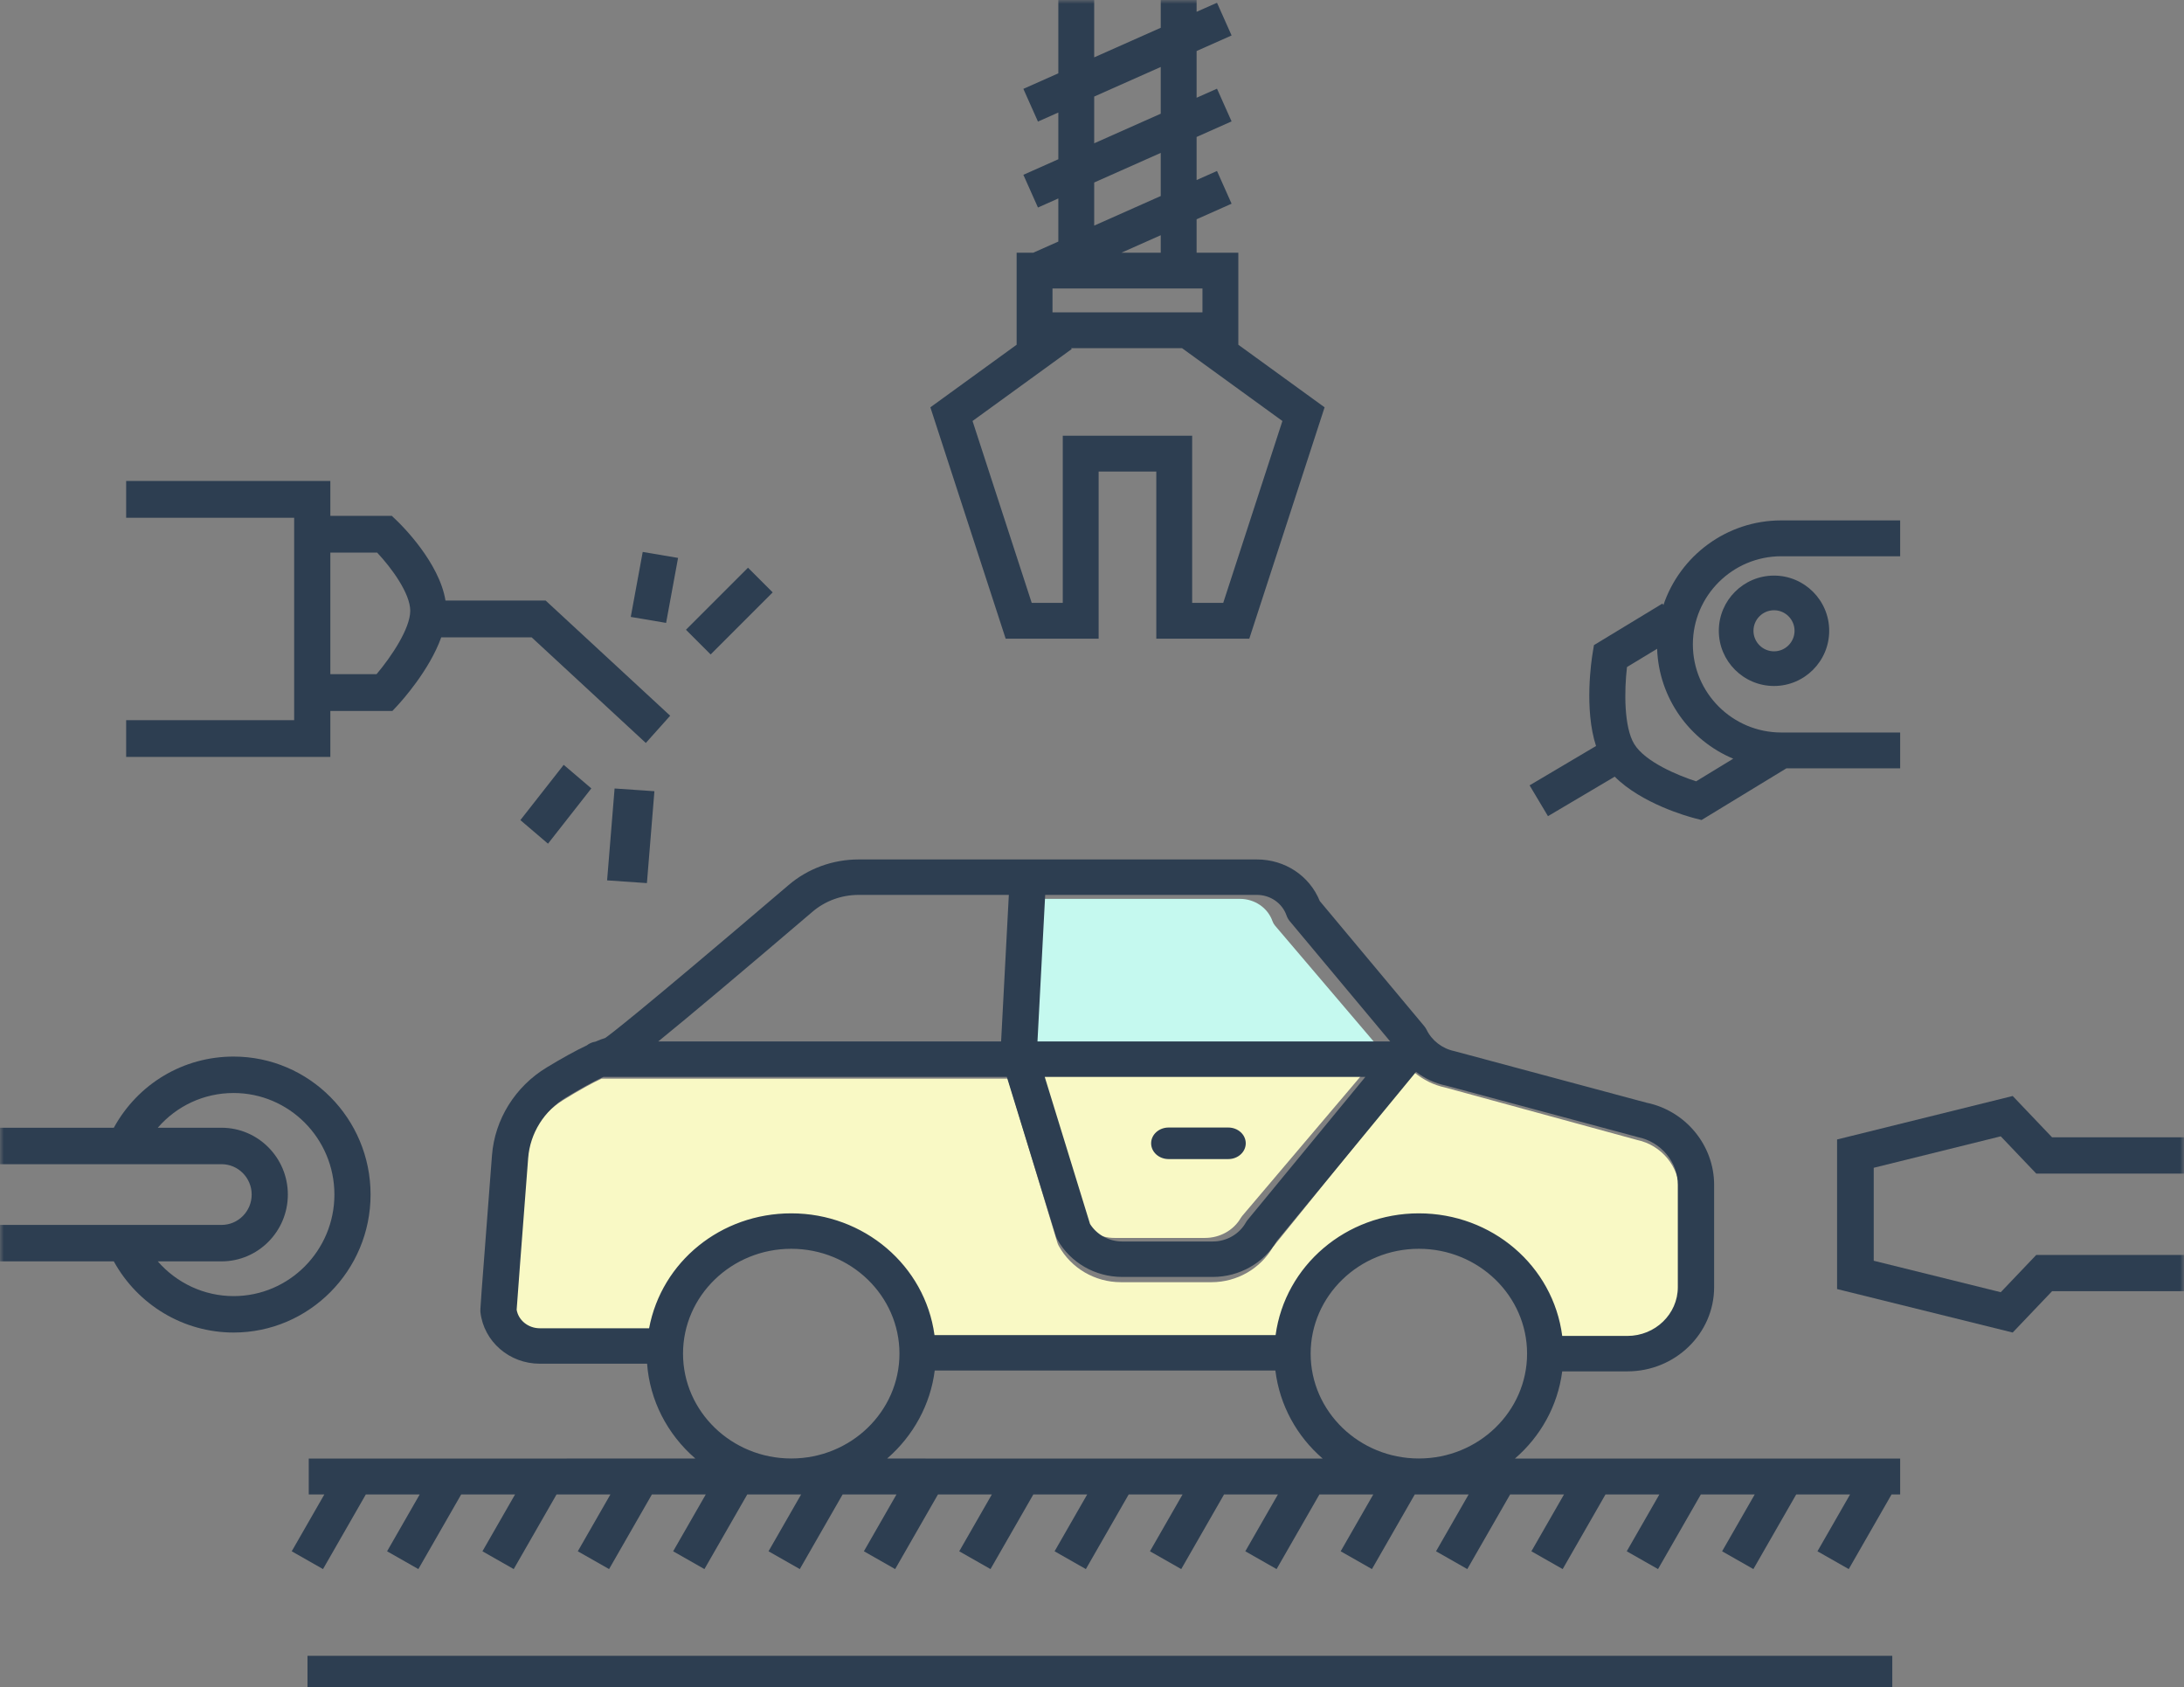 <?xml version="1.0" encoding="UTF-8"?>
<svg width="277px" height="214px" viewBox="0 0 277 214" version="1.1" xmlns="http://www.w3.org/2000/svg" xmlns:xlink="http://www.w3.org/1999/xlink">
    <rect x="0" y="0" width="277" height="214" fill="#808080" stroke="none"/>
    <!-- Generator: Sketch 51.2 (57519) - http://www.bohemiancoding.com/sketch -->
    <title>Page 1</title>
    <desc>Created with Sketch.</desc>
    <defs>
        <polygon id="path-1" points="0 216 277 216 277 0 0 0"></polygon>
    </defs>
    <g id="Desktop" stroke="none" stroke-width="1" fill="none" fill-rule="evenodd">
        <g id="Homepage" transform="translate(-233, -901)">
            <g id="Page-1" transform="translate(233, 901)">
                <path d="M197.623,171 L206.226,171 C209.96,171 213,168.004 213,164.319 L213,151.113 C213,147.979 210.743,145.229 207.634,144.576 L183.316,137.931 C181.87,137.631 180.509,136.955 179.367,136 C179.346,136.029 179.324,136.059 179.299,136.086 L161.457,158.146 C159.856,160.907 156.883,162.615 153.654,162.615 L142.163,162.615 C138.868,162.615 135.844,160.841 134.272,157.986 C134.207,157.868 134.156,157.745 134.115,157.62 L127.816,136.799 L76.296,136.799 C75.005,137.406 73.342,138.333 71.428,139.519 C68.563,141.278 66.708,144.311 66.46,147.627 C65.635,158.527 65.075,166.049 65,167.216 C65.254,168.826 66.653,170.012 68.311,170.012 L82.492,170.012 C83.892,161.611 91.299,155.18 100.198,155.18 C109.404,155.18 117.015,162.063 118.027,170.89 L161.952,170.89 C162.964,162.063 170.575,155.18 179.781,155.18 C189.025,155.18 196.661,162.118 197.623,171" id="Fill-1" fill="#F9F9C5"></path>
                <path d="M136.911,154.627 C137.834,156.096 139.516,157 141.342,157 L152.841,157 C154.723,157 156.458,156.033 157.365,154.475 C157.418,154.384 157.48,154.295 157.55,154.213 L173,136 L131,136 L136.911,154.627 Z" id="Fill-3" fill="#F9F9C5"></path>
                <path d="M129,133 L175,133 L161.721,117.4 C161.576,117.23 161.463,117.034 161.39,116.827 C160.796,115.135 159.139,114 157.266,114 L129.977,114 C129.998,114.128 130.006,114.262 129.998,114.396 L129,133 Z" id="Fill-5" fill="#C5F9EF"></path>
                <mask id="mask-2" fill="white">
                    <use xlink:href="#path-1"></use>
                </mask>
                <g id="Clip-8"></g>
                <polygon id="Fill-7" fill="#2D3E51" mask="url(#mask-2)" points="39 214 240 214 240 210 39 210"></polygon>
                <path d="M117.407,184.982 C117.377,184.982 117.352,184.974 117.323,184.974 L112.521,184.974 C115.85,182.097 118.018,178.098 118.552,173.817 L161.758,173.817 C162.309,178.282 164.519,182.188 167.755,184.982 L117.407,184.982 Z M131.584,132.084 L132.56,113.542 C132.56,113.527 132.561,113.512 132.561,113.496 L159.419,113.496 C161.127,113.496 162.639,114.55 163.178,116.118 C163.266,116.372 163.403,116.614 163.575,116.822 L176.322,132.084 L131.584,132.084 Z M179.957,158.378 C187.525,158.378 193.682,164.344 193.682,171.676 C193.682,179.008 187.525,184.974 179.957,184.974 C172.388,184.974 166.231,179.008 166.231,171.676 C166.231,164.344 172.388,158.378 179.957,158.378 Z M142.33,161.948 L153.824,161.948 C157.172,161.948 160.288,160.193 161.922,157.418 L179.6,135.943 C180.736,136.806 182.045,137.405 183.391,137.678 L207.738,144.214 C210.672,144.819 212.801,147.364 212.801,150.266 L212.801,163.243 C212.801,166.654 209.934,169.429 206.408,169.429 L198.139,169.429 C196.988,160.542 189.23,153.883 179.957,153.883 C170.739,153.883 162.989,160.497 161.786,169.321 L118.523,169.321 C117.32,160.497 109.572,153.883 100.355,153.883 C91.449,153.883 83.92,159.993 82.326,168.458 L68.46,168.458 C66.985,168.458 65.75,167.436 65.528,166.114 C65.604,164.957 66.163,157.583 66.988,146.87 C67.227,143.73 69.018,140.861 71.775,139.196 C73.62,138.074 75.262,137.172 76.531,136.58 L127.698,136.58 L133.918,156.775 C133.97,156.934 134.03,157.075 134.103,157.204 C135.745,160.13 138.896,161.948 142.33,161.948 Z M158.236,154.72 C158.152,154.822 158.078,154.931 158.014,155.045 C157.175,156.529 155.568,157.452 153.824,157.452 L142.33,157.452 C140.666,157.452 139.107,156.601 138.249,155.228 L132.506,136.58 L173.171,136.58 L158.236,154.72 Z M100.355,158.378 C107.923,158.378 114.08,164.344 114.08,171.676 C114.08,179.008 107.923,184.974 100.355,184.974 C92.786,184.974 86.629,179.008 86.629,171.676 C86.629,164.344 92.786,158.378 100.355,158.378 Z M83.485,132.084 C87.355,128.942 93.776,123.543 103.05,115.632 C104.659,114.255 106.739,113.496 108.905,113.496 L127.952,113.496 L126.972,132.084 L83.485,132.084 Z M198.139,173.924 L206.408,173.924 C212.472,173.924 217.405,169.131 217.405,163.243 L217.405,150.266 C217.405,145.248 213.786,140.866 208.824,139.85 L184.477,133.314 C182.929,132.994 181.605,131.978 180.936,130.593 C180.852,130.428 180.751,130.275 180.639,130.14 L167.388,114.274 C166.091,111.068 162.969,109 159.419,109 L108.905,109 C105.624,109 102.466,110.154 100.018,112.248 C80.091,129.248 77.147,131.386 76.763,131.641 C76.382,131.756 75.948,131.919 75.513,132.11 C75.114,132.17 74.738,132.334 74.424,132.583 C73.011,133.247 71.305,134.186 69.35,135.375 C65.347,137.792 62.748,141.964 62.398,146.534 C60.892,166.085 60.898,166.129 60.933,166.417 C61.362,170.143 64.598,172.953 68.46,172.953 L82.072,172.953 C82.413,177.578 84.613,181.888 88.188,184.974 L71.967,184.974 C71.939,184.974 71.912,184.982 71.886,184.982 L39.159,184.982 L39.159,189.531 L41.138,189.531 L37,196.743 L40.968,199 L46.4,189.531 L53.233,189.531 L49.095,196.743 L53.061,199 L58.495,189.531 L65.327,189.531 L61.189,196.743 L65.156,199 L70.589,189.531 L77.421,189.531 L73.284,196.743 L77.25,199 L82.683,189.531 L89.516,189.531 L85.377,196.743 L89.344,199 L94.778,189.531 L101.611,189.531 L97.473,196.743 L101.44,199 L106.873,189.531 L113.704,189.531 L109.568,196.743 L113.534,199 L118.966,189.531 L125.8,189.531 L121.661,196.743 L125.627,199 L131.061,189.531 L137.893,189.531 L133.755,196.743 L137.723,199 L143.155,189.531 L149.988,189.531 L145.851,196.743 L149.818,199 L155.25,189.531 L162.083,189.531 L157.945,196.743 L161.911,199 L167.345,189.531 L174.177,189.531 L170.039,196.743 L174.006,199 L179.439,189.531 L186.271,189.531 L182.134,196.743 L186.1,199 L191.534,189.531 L198.367,189.531 L194.229,196.743 L198.197,199 L203.629,189.531 L210.461,189.531 L206.322,196.743 L210.29,199 L215.723,189.531 L222.556,189.531 L218.418,196.743 L222.384,199 L227.818,189.531 L234.649,189.531 L230.511,196.743 L234.479,199 L239.911,189.531 L241,189.531 L241,184.982 L192.143,184.982 C195.357,182.21 197.566,178.343 198.139,173.924 Z" id="Fill-9" fill="#2D3E51" mask="url(#mask-2)"></path>
                <path d="M155.792,143 L148.208,143 C146.99,143 146,143.897 146,145 C146,146.103 146.99,147 148.208,147 L155.792,147 C157.01,147 158,146.103 158,145 C158,143.897 157.01,143 155.792,143" id="Fill-10" fill="#2D3E51" mask="url(#mask-2)"></path>
                <path d="M29.629,164.379 C25.885,164.379 22.402,162.721 20.012,159.973 L28.098,159.973 C32.735,159.973 36.508,156.172 36.508,151.5 C36.508,146.828 32.735,143.027 28.098,143.027 L20.01,143.027 C22.401,140.261 25.858,138.621 29.629,138.621 C36.678,138.621 42.413,144.398 42.413,151.5 C42.413,158.602 36.678,164.379 29.629,164.379 M47,151.5 C47,141.85 39.207,134 29.629,134 C23.245,134 17.501,137.441 14.435,143.027 L0,143.027 L0,147.649 L28.098,147.649 C30.207,147.649 31.921,149.377 31.921,151.5 C31.921,153.624 30.207,155.351 28.098,155.351 L0,155.351 L0,159.973 L14.434,159.973 C17.475,165.5 23.281,169 29.629,169 C39.207,169 47,161.15 47,151.5" id="Fill-11" fill="#2D3E51" mask="url(#mask-2)"></path>
                <path d="M47.836,70.088 C49.669,72.032 52.032,75.268 52.032,77.462 C52.032,79.709 49.629,83.294 47.76,85.5 L41.898,85.5 L41.898,70.088 L47.836,70.088 Z M41.898,90.167 L49.771,90.167 L50.45,89.436 C50.947,88.899 54.476,84.996 55.962,80.833 L67.433,80.833 L81.91,94.227 L85,90.773 L69.207,76.167 L56.502,76.167 C55.719,71.33 50.943,66.619 50.354,66.056 L49.692,65.421 L41.898,65.421 L41.898,61 L16,61 L16,65.667 L37.309,65.667 L37.309,90.167 L37.309,91.333 L16,91.333 L16,96 L41.898,96 L41.898,90.167 Z" id="Fill-12" fill="#2D3E51" mask="url(#mask-2)"></path>
                <polygon id="Fill-13" fill="#2D3E51" mask="url(#mask-2)" points="86 70.758 81.517 70 80 78.241 84.483 79"></polygon>
                <polygon id="Fill-14" fill="#2D3E51" mask="url(#mask-2)" points="98 75.13 94.87 72 87 79.87 90.13 83"></polygon>
                <polygon id="Fill-15" fill="#2D3E51" mask="url(#mask-2)" points="69.503 107 75 99.989 71.495 97 66 104.011"></polygon>
                <polygon id="Fill-16" fill="#2D3E51" mask="url(#mask-2)" points="77 111.653 82.05 112 83 100.346 77.949 100"></polygon>
                <path d="M138.778,23.146 L147.219,19.392 L147.219,24.859 L138.778,28.612 L138.778,23.146 Z M138.778,12.247 L147.219,8.494 L147.219,14.42 L138.778,18.174 L138.778,12.247 Z M147.219,32.047 L142.236,32.047 L147.219,29.831 L147.219,32.047 Z M152.51,36.589 L152.51,39.617 L133.49,39.617 L133.49,36.589 L134.229,36.589 L151.768,36.589 L152.51,36.589 Z M155.145,76.458 L151.204,76.458 L151.204,55.259 L134.793,55.259 L134.793,76.458 L130.853,76.458 L123.348,53.393 L135.93,44.265 L135.853,44.159 L149.923,44.159 L162.65,53.393 L155.145,76.458 Z M127.549,81 L139.342,81 L139.342,59.801 L146.655,59.801 L146.655,81 L158.451,81 L168,51.658 L157.059,43.722 L157.059,32.047 L151.768,32.047 L151.768,27.808 L156.204,25.834 L154.354,21.685 L151.768,22.834 L151.768,17.369 L156.204,15.396 L154.354,11.248 L151.768,12.397 L151.768,6.469 L156.204,4.497 L154.354,0.348 L151.768,1.497 L151.768,0 L147.219,0 L147.219,3.522 L138.778,7.275 L138.778,0 L134.229,0 L134.229,9.299 L129.795,11.27 L131.646,15.419 L134.229,14.271 L134.229,20.197 L129.795,22.17 L131.646,26.318 L134.229,25.169 L134.229,30.636 L131.057,32.047 L128.941,32.047 L128.941,43.722 L118,51.658 L127.549,81 Z" id="Fill-17" fill="#2D3E51" mask="url(#mask-2)"></path>
                <path d="M227.605,80 C227.605,81.436 226.437,82.605 225.001,82.605 C223.564,82.605 222.395,81.436 222.395,80 C222.395,78.564 223.564,77.395 225.001,77.395 C226.437,77.395 227.605,78.564 227.605,80 M218,80 C218,83.859 221.141,87 225.001,87 C228.859,87 232,83.859 232,80 C232,76.14 228.859,73 225.001,73 C221.141,73 218,76.14 218,80" id="Fill-18" fill="#2D3E51" mask="url(#mask-2)"></path>
                <path d="M206.354,84.598 L210.175,82.281 C210.397,88.557 214.31,93.911 219.829,96.222 L215.121,99.091 C212.867,98.368 208.664,96.642 207.271,94.363 C205.966,92.227 205.995,87.623 206.354,84.598 Z M196.332,103.51 L204.798,98.5 C208.231,101.94 214.116,103.561 214.872,103.758 L215.81,104 L226.568,97.447 L241,97.447 L241,92.9 L225.927,92.9 C219.742,92.9 214.709,87.886 214.709,81.723 C214.709,75.56 219.742,70.547 225.927,70.547 L241,70.547 L241,66 L225.927,66 C218.974,66 213.069,70.507 210.972,76.74 L210.853,76.546 L202.163,81.817 L201.995,82.845 C201.859,83.651 200.899,89.938 202.428,94.613 L194,99.602 L196.332,103.51 Z" id="Fill-19" fill="#2D3E51" mask="url(#mask-2)"></path>
                <polygon id="Fill-20" fill="#2D3E51" mask="url(#mask-2)" points="253.758 144.115 258.261 148.841 279 148.841 279 144.242 260.267 144.242 255.272 139 233 144.515 233 163.485 255.272 169 260.267 163.758 279 163.758 279 159.159 258.261 159.159 253.758 163.885 237.648 159.895 237.648 148.105"></polygon>
            </g>
        </g>
    </g>
</svg>